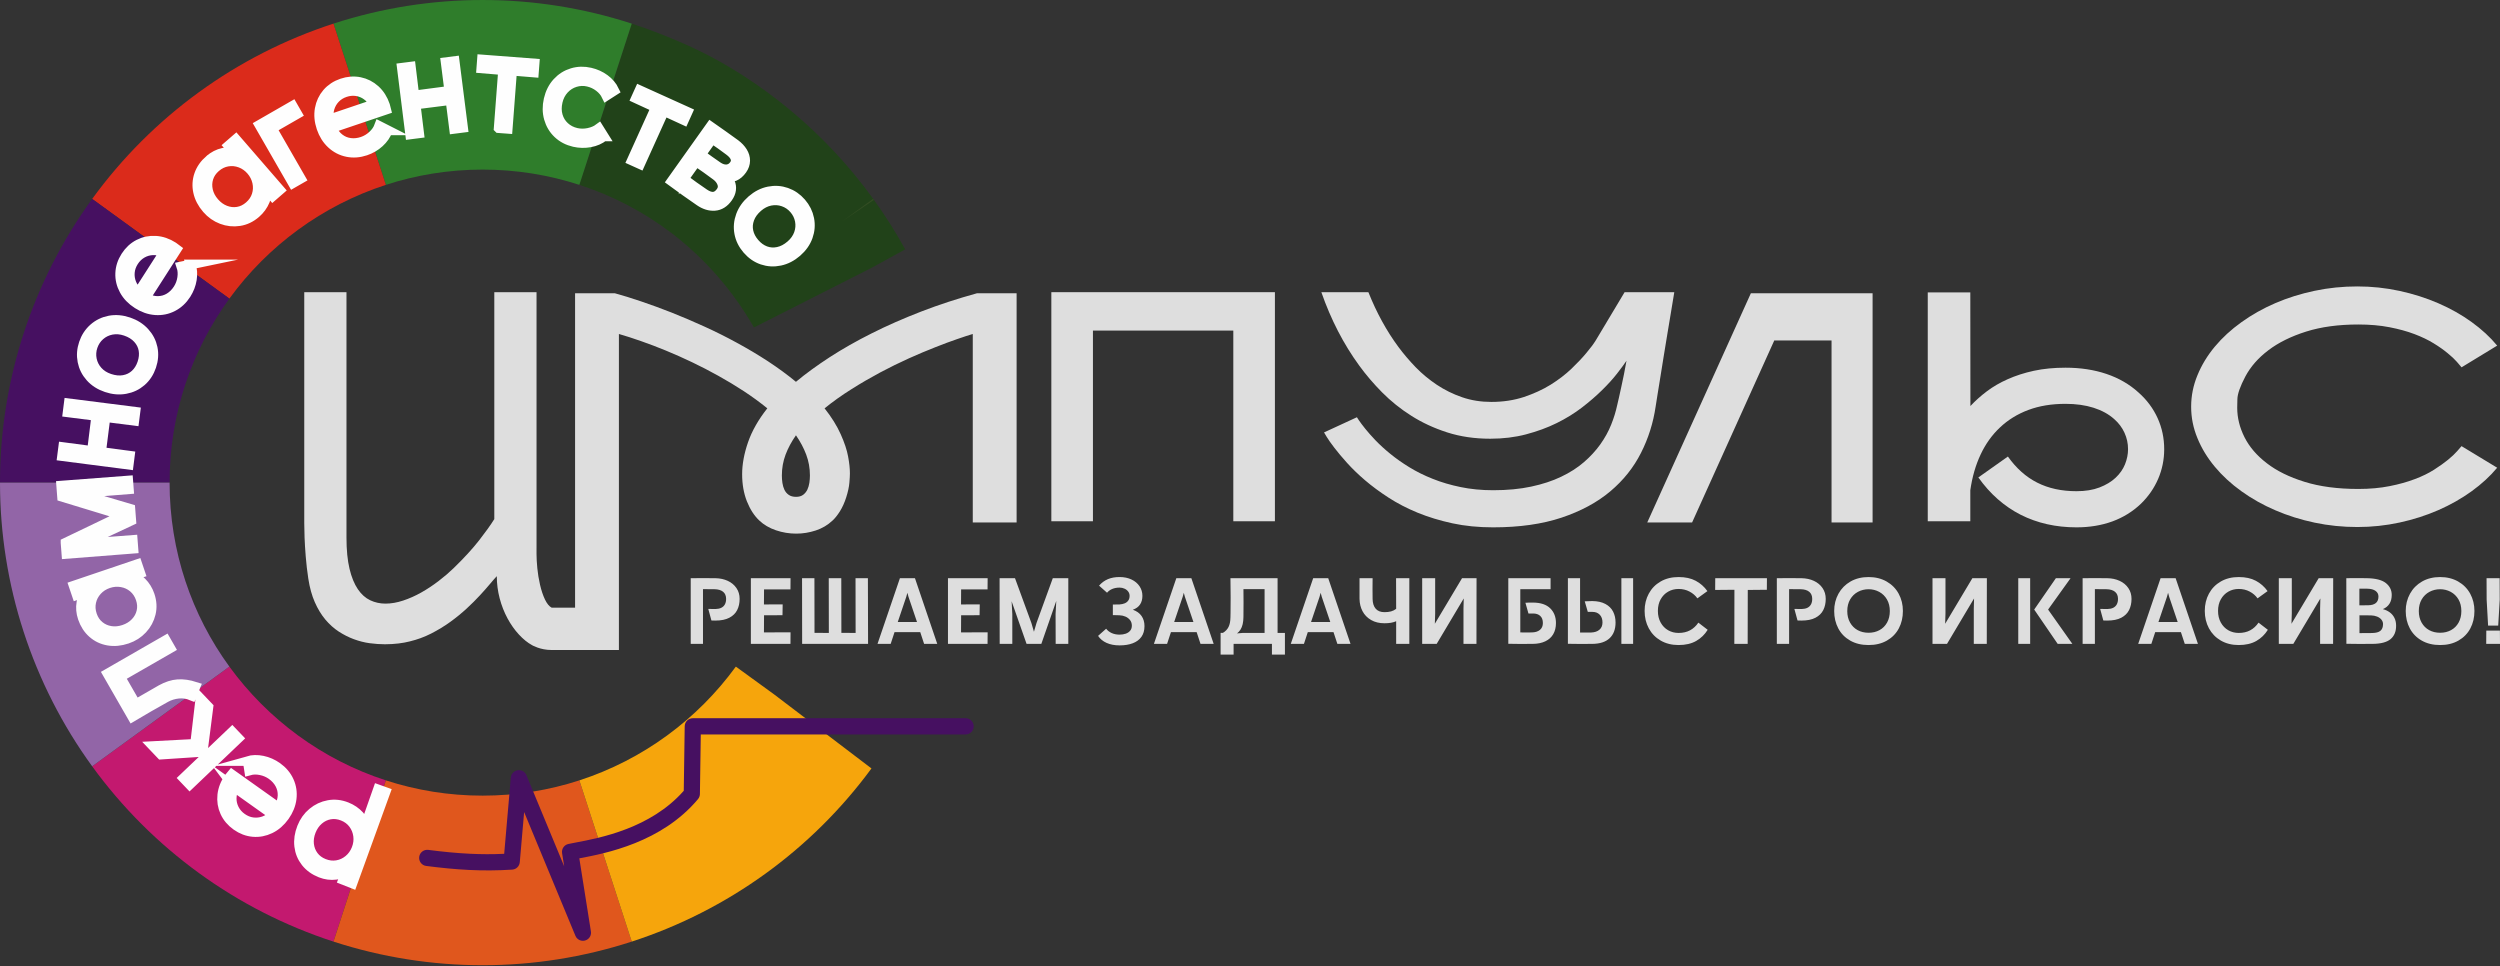<?xml version="1.0" encoding="UTF-8"?> <svg xmlns="http://www.w3.org/2000/svg" width="194" height="75" viewBox="0 0 194 75" fill="none"><rect x="0" y="0" width="194" height="75" fill="#333333" stroke="none"/><g clip-path="url(#clip0_202_114)"><path fill-rule="evenodd" clip-rule="evenodd" d="M44.958 14.344L49.023 1.833C49.632 2.031 50.235 2.244 50.83 2.472C53.301 3.418 55.331 4.366 57.624 5.839C62.869 9.207 67.216 13.843 70.244 19.35L67.672 20.764L58.505 25.411C56.895 22.583 54.728 20.091 52.134 18.102C49.993 16.474 47.572 15.193 44.958 14.345V14.344Z" fill="#214219"></path><path fill-rule="evenodd" clip-rule="evenodd" d="M29.942 14.345L25.877 1.833C33.399 -0.61 41.501 -0.61 49.024 1.833L44.958 14.345C42.594 13.577 40.071 13.16 37.451 13.16C34.83 13.16 32.307 13.577 29.943 14.345H29.942Z" fill="#2F7D2B"></path><path fill-rule="evenodd" clip-rule="evenodd" d="M17.799 23.173L7.152 15.438C11.801 9.04 18.356 4.277 25.878 1.833L29.943 14.345C25.018 15.944 20.782 19.073 17.799 23.173V23.173Z" fill="#DB2B1B"></path><path fill-rule="evenodd" clip-rule="evenodd" d="M29.943 60.557L25.878 73.068C18.356 70.624 11.801 65.862 7.152 59.464L17.799 51.728C20.783 55.828 25.017 58.958 29.943 60.557V60.557Z" fill="#C3196F"></path><path fill-rule="evenodd" clip-rule="evenodd" d="M44.958 60.557L49.024 73.068C41.502 75.512 33.4 75.512 25.878 73.068L29.943 60.557C32.307 61.325 34.83 61.742 37.45 61.742C40.071 61.742 42.594 61.325 44.958 60.557H44.958Z" fill="#E0571D"></path><path fill-rule="evenodd" clip-rule="evenodd" d="M57.102 51.729L60.095 53.903L67.626 59.631C62.985 65.945 56.48 70.646 49.023 73.069L44.958 60.557C49.883 58.958 54.118 55.828 57.102 51.728V51.729Z" fill="#F6A50C"></path><path fill-rule="evenodd" clip-rule="evenodd" d="M65.377 17.161L67.748 15.438L67.806 15.518L65.377 17.161Z" fill="#334D23"></path><path fill-rule="evenodd" clip-rule="evenodd" d="M13.16 37.451H0C0 29.542 2.504 21.836 7.152 15.438L17.799 23.173C14.882 27.181 13.16 32.114 13.16 37.451V37.451V37.451Z" fill="#461061"></path><path fill-rule="evenodd" clip-rule="evenodd" d="M17.799 51.729L7.152 59.464C2.504 53.065 0 45.36 0 37.451H13.16C13.16 42.787 14.882 47.721 17.799 51.728V51.729Z" fill="#9265A7"></path><path d="M53.6 49.964V44.869C54.23 44.86 54.867 44.86 55.511 44.869C55.868 44.873 56.189 44.942 56.474 45.074C56.759 45.206 56.984 45.393 57.148 45.633C57.313 45.874 57.395 46.155 57.395 46.474C57.395 46.803 57.331 47.093 57.204 47.343C57.077 47.594 56.874 47.792 56.596 47.937C56.318 48.084 55.954 48.157 55.505 48.157C55.389 48.157 55.289 48.154 55.206 48.15L54.962 47.253C55.139 47.262 55.328 47.264 55.532 47.26C55.708 47.255 55.857 47.223 55.977 47.162C56.097 47.102 56.189 47.014 56.252 46.898C56.315 46.782 56.346 46.641 56.346 46.474C56.346 46.233 56.268 46.049 56.113 45.922C55.958 45.794 55.734 45.728 55.442 45.723C55.219 45.719 54.923 45.717 54.552 45.717V49.964H53.6V49.964ZM61.34 45.738H59.289L59.282 46.906L60.735 46.899L60.721 47.74L59.289 47.747L59.282 49.074L61.346 49.068L61.34 49.964H58.267V44.869H61.346L61.34 45.738ZM63.206 49.109L64.318 49.116L64.311 44.869H65.284L65.291 49.109L66.396 49.116L66.389 44.869H67.349L67.362 49.964H62.246L62.239 44.869H63.199L63.206 49.109H63.206ZM69.833 44.869H71.001L72.731 49.964H71.71L71.411 49.053H69.416L69.117 49.964H68.095L69.833 44.869ZM71.16 48.268L70.5 46.315L70.326 45.682H70.5L70.326 46.315L69.666 48.268H71.16ZM76.634 45.738H74.583L74.576 46.906L76.029 46.899L76.015 47.74L74.583 47.747L74.576 49.074L76.641 49.068L76.634 49.964H73.562V44.869H76.641L76.634 45.738ZM78.764 44.869L80.036 48.344L80.363 49.464H80.106L80.433 48.344L81.697 44.869H82.9V49.964H81.92L81.913 47.649L81.996 46.099L82.191 45.988L80.808 49.964H79.661L78.27 45.995L78.472 46.106L78.555 47.649V49.964H77.575L77.568 44.869H78.764ZM85.836 48.789C85.952 48.938 86.099 49.051 86.278 49.13C86.456 49.209 86.656 49.248 86.879 49.248C87.05 49.248 87.208 49.223 87.351 49.175C87.495 49.126 87.611 49.05 87.699 48.945C87.787 48.841 87.831 48.71 87.831 48.553C87.831 48.381 87.784 48.236 87.692 48.118C87.599 48 87.48 47.91 87.334 47.847C87.188 47.784 87.034 47.751 86.872 47.746C86.797 47.742 86.719 47.739 86.635 47.739C86.552 47.735 86.459 47.732 86.357 47.732V46.912C86.51 46.912 86.682 46.91 86.872 46.905C87.029 46.896 87.167 46.866 87.285 46.815C87.403 46.764 87.495 46.69 87.56 46.592C87.625 46.495 87.657 46.377 87.657 46.238C87.657 46.117 87.623 46.008 87.553 45.911C87.483 45.814 87.389 45.737 87.268 45.682C87.148 45.626 87.018 45.598 86.879 45.598C86.67 45.598 86.484 45.632 86.319 45.699C86.155 45.766 86.017 45.865 85.906 45.995L85.287 45.445C85.487 45.218 85.716 45.05 85.975 44.941C86.235 44.832 86.536 44.778 86.879 44.778C87.226 44.778 87.535 44.842 87.804 44.969C88.072 45.096 88.281 45.272 88.429 45.494C88.577 45.717 88.651 45.964 88.651 46.238C88.651 46.502 88.59 46.726 88.467 46.909C88.345 47.092 88.158 47.227 87.908 47.315C88.209 47.422 88.435 47.584 88.586 47.802C88.736 48.02 88.812 48.279 88.812 48.581C88.812 48.919 88.732 49.199 88.572 49.422C88.412 49.644 88.187 49.81 87.897 49.919C87.608 50.028 87.268 50.082 86.879 50.082C86.495 50.082 86.16 50.018 85.874 49.891C85.59 49.763 85.368 49.581 85.211 49.345L85.836 48.789L85.836 48.789ZM91.282 44.869H92.45L94.181 49.964H93.159L92.86 49.053H90.865L90.566 49.964H89.544L91.282 44.869ZM92.61 48.268L91.949 46.315L91.776 45.682H91.949L91.776 46.315L91.115 48.268H92.61ZM96.491 47.879C96.487 48.301 96.409 48.629 96.259 48.863C96.108 49.097 95.901 49.253 95.637 49.332L95.699 49.179L96.408 49.117H98.132V45.717H96.491C96.501 46.361 96.501 47.082 96.491 47.879ZM94.719 49.109H94.9C95.094 48.994 95.239 48.842 95.334 48.654C95.429 48.467 95.479 48.215 95.483 47.9C95.483 47.742 95.486 47.626 95.49 47.552C95.495 47.145 95.497 46.744 95.497 46.35C95.497 45.956 95.493 45.462 95.483 44.869H99.14V49.117H99.71V50.798H98.702V49.964H95.727V50.798H94.719V49.109ZM101.902 44.869H103.07L104.801 49.964H103.779L103.48 49.054H101.485L101.186 49.964H100.165L101.902 44.869ZM103.23 48.268L102.57 46.315L102.396 45.683H102.57L102.396 46.315L101.736 48.268H103.23ZM109.364 49.964H108.342V48.206C108.222 48.261 108.086 48.302 107.936 48.327C107.785 48.353 107.617 48.365 107.432 48.365C107.033 48.365 106.688 48.281 106.396 48.112C106.104 47.943 105.883 47.716 105.732 47.43C105.582 47.145 105.504 46.825 105.499 46.468C105.495 45.935 105.495 45.402 105.499 44.869H106.514C106.505 45.407 106.505 45.944 106.514 46.482C106.519 46.806 106.599 47.057 106.754 47.236C106.909 47.414 107.135 47.504 107.432 47.504C107.631 47.504 107.802 47.484 107.946 47.444C108.09 47.405 108.222 47.339 108.342 47.246L108.335 44.869H109.364V49.964ZM113.454 44.869L110.889 49.165L111.327 48.95L111.369 47.594V44.869H110.361V49.964H111.487L114.045 45.669L113.6 45.884L113.566 47.239V49.964H114.573L114.58 44.869H113.454ZM120.325 45.724H117.975V49.075C118.286 49.084 118.589 49.084 118.886 49.075C119.141 49.07 119.345 49.005 119.498 48.88C119.65 48.755 119.727 48.576 119.727 48.345C119.727 48.104 119.659 47.921 119.522 47.795C119.385 47.67 119.203 47.608 118.976 47.608C118.824 47.603 118.701 47.603 118.608 47.608L118.372 46.774C118.575 46.76 118.772 46.755 118.962 46.76C119.555 46.764 120 46.913 120.297 47.205C120.594 47.497 120.742 47.877 120.742 48.345C120.742 48.683 120.671 48.972 120.53 49.214C120.389 49.455 120.184 49.639 119.915 49.766C119.646 49.894 119.326 49.96 118.955 49.964C118.265 49.974 117.628 49.971 117.044 49.957V44.869H120.325V45.724ZM122.615 49.082C122.912 49.086 123.201 49.086 123.484 49.082C123.748 49.072 123.959 49 124.116 48.866C124.274 48.732 124.353 48.544 124.353 48.303C124.353 48.048 124.282 47.848 124.141 47.702C123.999 47.556 123.812 47.483 123.581 47.483C123.428 47.478 123.305 47.478 123.213 47.483L122.976 46.663C123.18 46.649 123.375 46.642 123.56 46.642C123.968 46.647 124.308 46.722 124.579 46.868C124.85 47.014 125.049 47.211 125.176 47.459C125.303 47.706 125.367 47.988 125.367 48.303C125.367 48.827 125.215 49.234 124.909 49.523C124.603 49.813 124.153 49.96 123.56 49.965C122.874 49.974 122.244 49.971 121.669 49.958V44.869H122.614V49.082L122.615 49.082ZM126.73 44.869V49.964H125.819V44.869H126.73ZM130.257 50.055C129.729 50.055 129.265 49.939 128.867 49.707C128.468 49.476 128.161 49.159 127.946 48.758C127.73 48.358 127.622 47.907 127.622 47.406C127.622 46.911 127.73 46.463 127.946 46.065C128.161 45.666 128.468 45.352 128.867 45.123C129.265 44.893 129.729 44.779 130.257 44.779C130.781 44.779 131.224 44.875 131.585 45.068C131.946 45.26 132.25 45.528 132.495 45.87L131.717 46.433C131.564 46.215 131.36 46.039 131.105 45.905C130.85 45.77 130.567 45.703 130.257 45.703C129.96 45.703 129.691 45.773 129.448 45.912C129.204 46.051 129.011 46.249 128.867 46.506C128.723 46.763 128.652 47.063 128.652 47.406C128.652 47.749 128.723 48.05 128.867 48.31C129.011 48.569 129.204 48.769 129.448 48.908C129.691 49.047 129.961 49.116 130.257 49.116C130.595 49.116 130.891 49.049 131.143 48.914C131.396 48.78 131.613 48.581 131.793 48.317L132.516 48.873C132.289 49.239 131.992 49.528 131.623 49.739C131.255 49.949 130.799 50.055 130.257 50.055ZM137.107 45.766L135.627 45.78L135.619 49.964H134.584L134.591 45.766L133.096 45.78L133.103 44.869H137.114L137.107 45.766H137.107ZM137.882 49.964V44.869C138.512 44.86 139.149 44.86 139.793 44.869C140.15 44.874 140.471 44.942 140.756 45.074C141.041 45.206 141.266 45.393 141.43 45.634C141.595 45.875 141.677 46.155 141.677 46.475C141.677 46.804 141.613 47.093 141.486 47.343C141.359 47.594 141.156 47.792 140.878 47.938C140.6 48.084 140.236 48.157 139.786 48.157C139.671 48.157 139.571 48.154 139.487 48.15L139.244 47.253C139.42 47.262 139.61 47.265 139.814 47.26C139.99 47.255 140.138 47.223 140.259 47.163C140.379 47.102 140.471 47.014 140.533 46.898C140.596 46.783 140.628 46.641 140.628 46.474C140.628 46.233 140.55 46.049 140.395 45.922C140.239 45.794 140.016 45.728 139.724 45.724C139.501 45.719 139.205 45.717 138.834 45.717V49.964H137.882V49.964ZM145.003 45.724C144.701 45.724 144.425 45.793 144.172 45.929C143.919 46.066 143.719 46.262 143.571 46.516C143.423 46.772 143.348 47.073 143.348 47.42C143.348 47.758 143.42 48.055 143.564 48.31C143.707 48.565 143.903 48.761 144.151 48.897C144.399 49.034 144.683 49.102 145.003 49.102C145.318 49.102 145.6 49.034 145.851 48.897C146.101 48.761 146.297 48.565 146.438 48.31C146.579 48.055 146.65 47.758 146.65 47.42C146.65 47.073 146.576 46.772 146.427 46.516C146.279 46.262 146.079 46.066 145.826 45.929C145.574 45.793 145.299 45.724 145.003 45.724ZM145.003 50.055C144.451 50.055 143.974 49.939 143.571 49.707C143.167 49.476 142.86 49.161 142.65 48.762C142.439 48.363 142.333 47.914 142.333 47.413C142.333 46.922 142.443 46.476 142.663 46.075C142.884 45.674 143.195 45.358 143.598 45.126C144.001 44.895 144.47 44.779 145.003 44.779C145.531 44.779 145.998 44.895 146.403 45.126C146.809 45.358 147.121 45.674 147.338 46.075C147.556 46.476 147.665 46.922 147.665 47.413C147.665 47.914 147.56 48.363 147.349 48.762C147.138 49.161 146.831 49.476 146.428 49.707C146.024 49.939 145.55 50.055 145.003 50.055ZM153.055 44.869L150.49 49.165L150.928 48.95L150.969 47.594V44.869H149.962V49.964H151.088L153.646 45.669L153.201 45.884L153.166 47.239V49.964H154.174L154.181 44.869H153.055ZM157.541 44.869V49.964H156.617V44.869H157.541ZM159.536 44.869H160.676L158.932 47.302L160.815 49.964H159.676L157.854 47.302L159.536 44.869ZM161.611 49.964V44.869C162.241 44.86 162.878 44.86 163.522 44.869C163.879 44.874 164.2 44.942 164.485 45.074C164.77 45.206 164.995 45.393 165.159 45.634C165.324 45.875 165.406 46.155 165.406 46.475C165.406 46.804 165.342 47.093 165.215 47.343C165.088 47.594 164.885 47.792 164.607 47.938C164.329 48.084 163.965 48.157 163.515 48.157C163.4 48.157 163.3 48.154 163.217 48.15L162.973 47.253C163.149 47.262 163.339 47.265 163.543 47.26C163.719 47.255 163.868 47.223 163.988 47.163C164.108 47.102 164.2 47.014 164.263 46.898C164.325 46.783 164.357 46.641 164.357 46.474C164.357 46.233 164.279 46.049 164.124 45.922C163.969 45.794 163.745 45.728 163.453 45.724C163.23 45.719 162.934 45.717 162.563 45.717V49.964H161.611V49.964ZM167.661 44.869H168.829L170.56 49.964H169.538L169.239 49.054H167.244L166.945 49.964H165.924L167.661 44.869ZM168.989 48.268L168.329 46.315L168.155 45.683H168.329L168.155 46.315L167.494 48.268H168.989ZM173.726 50.055C173.197 50.055 172.734 49.939 172.335 49.707C171.937 49.476 171.63 49.159 171.414 48.758C171.199 48.358 171.091 47.907 171.091 47.406C171.091 46.911 171.199 46.463 171.414 46.065C171.63 45.666 171.937 45.352 172.335 45.123C172.734 44.893 173.197 44.779 173.726 44.779C174.249 44.779 174.692 44.875 175.053 45.068C175.415 45.26 175.718 45.528 175.964 45.87L175.185 46.433C175.032 46.215 174.829 46.039 174.574 45.905C174.319 45.77 174.036 45.703 173.726 45.703C173.429 45.703 173.159 45.773 172.916 45.912C172.673 46.051 172.479 46.249 172.336 46.506C172.192 46.763 172.12 47.063 172.12 47.406C172.12 47.749 172.192 48.05 172.336 48.31C172.479 48.569 172.673 48.769 172.916 48.908C173.159 49.047 173.429 49.116 173.726 49.116C174.064 49.116 174.359 49.049 174.612 48.914C174.865 48.78 175.081 48.581 175.262 48.317L175.985 48.873C175.758 49.239 175.46 49.528 175.092 49.739C174.723 49.949 174.268 50.055 173.726 50.055ZM179.929 44.869L177.364 49.165L177.802 48.95L177.843 47.594V44.869H176.836V49.964H177.962L180.52 45.669L180.075 45.884L180.04 47.239V49.964H181.048L181.055 44.869H179.929ZM183.088 46.975C183.338 46.971 183.565 46.969 183.769 46.969C184.033 46.964 184.233 46.906 184.367 46.795C184.501 46.684 184.568 46.514 184.568 46.287C184.568 46.107 184.493 45.962 184.342 45.853C184.192 45.744 183.978 45.687 183.699 45.683C183.463 45.678 183.259 45.678 183.088 45.683V46.975ZM183.095 49.13C183.526 49.13 183.85 49.128 184.068 49.123C184.374 49.119 184.593 49.06 184.725 48.946C184.857 48.833 184.923 48.66 184.923 48.428C184.923 48.303 184.882 48.189 184.801 48.088C184.72 47.986 184.608 47.906 184.465 47.848C184.321 47.79 184.163 47.758 183.992 47.754C183.793 47.749 183.494 47.747 183.095 47.747V49.13H183.095ZM182.073 44.869C182.244 44.864 182.419 44.862 182.598 44.862C182.776 44.862 182.956 44.862 183.137 44.862L183.665 44.869C184.346 44.879 184.839 45.003 185.142 45.244C185.446 45.486 185.598 45.794 185.598 46.169C185.598 46.442 185.538 46.671 185.42 46.854C185.302 47.037 185.132 47.175 184.909 47.267C185.113 47.323 185.292 47.406 185.445 47.518C185.597 47.629 185.718 47.771 185.806 47.945C185.894 48.119 185.938 48.324 185.938 48.56C185.938 49.014 185.793 49.361 185.504 49.599C185.214 49.838 184.752 49.959 184.117 49.964C183.38 49.973 182.701 49.971 182.08 49.957L182.073 44.869V44.869ZM189.354 45.724C189.053 45.724 188.776 45.793 188.523 45.929C188.271 46.066 188.07 46.262 187.922 46.516C187.774 46.772 187.7 47.073 187.7 47.42C187.7 47.758 187.772 48.055 187.915 48.31C188.059 48.565 188.254 48.761 188.502 48.897C188.75 49.034 189.034 49.102 189.354 49.102C189.669 49.102 189.952 49.034 190.202 48.897C190.452 48.761 190.648 48.565 190.789 48.31C190.93 48.055 191.001 47.758 191.001 47.42C191.001 47.073 190.927 46.772 190.779 46.516C190.63 46.262 190.43 46.066 190.178 45.929C189.925 45.793 189.65 45.724 189.354 45.724ZM189.354 50.055C188.802 50.055 188.325 49.939 187.922 49.707C187.519 49.476 187.212 49.161 187.001 48.762C186.79 48.363 186.684 47.914 186.684 47.413C186.684 46.922 186.794 46.476 187.015 46.075C187.235 45.674 187.547 45.358 187.95 45.126C188.353 44.895 188.821 44.779 189.354 44.779C189.882 44.779 190.349 44.895 190.755 45.126C191.16 45.358 191.472 45.674 191.69 46.075C191.907 46.476 192.016 46.922 192.016 47.413C192.016 47.914 191.911 48.363 191.7 48.762C191.489 49.161 191.182 49.476 190.779 49.707C190.376 49.939 189.901 50.055 189.354 50.055ZM193.861 48.546H193.076L192.964 46.531L192.957 44.869H193.972L193.979 46.531L193.861 48.546ZM193.993 48.936L194 49.964H192.93L192.937 48.936H193.993Z" fill="#DEDEDE"></path><path fill-rule="evenodd" clip-rule="evenodd" d="M81.584 22.673H98.933V40.45H95.705V25.653H84.812V40.45H81.584V22.673Z" fill="#DEDEDE"></path><path fill-rule="evenodd" clip-rule="evenodd" d="M129.924 22.677C129.849 23.133 129.766 23.634 129.675 24.188C129.58 24.742 129.485 25.313 129.39 25.897C129.295 26.484 129.199 27.064 129.104 27.643C129.013 28.222 128.926 28.764 128.843 29.269C128.765 29.774 128.69 30.225 128.624 30.618C128.562 31.015 128.512 31.322 128.479 31.541C128.293 32.807 127.917 34.011 127.341 35.145C126.766 36.283 125.972 37.276 124.954 38.133C123.936 38.989 122.674 39.668 121.176 40.169C119.678 40.669 117.907 40.922 115.863 40.922C114.729 40.922 113.678 40.819 112.702 40.608C111.729 40.396 110.831 40.123 110.003 39.784C109.18 39.445 108.431 39.056 107.752 38.617C107.074 38.178 106.465 37.728 105.931 37.272C105.398 36.817 104.934 36.366 104.537 35.927C104.14 35.485 103.809 35.092 103.544 34.744C103.279 34.397 103.08 34.115 102.948 33.896C102.82 33.676 102.754 33.564 102.745 33.556L105.29 32.381V32.368C105.29 32.368 105.344 32.452 105.451 32.617C105.563 32.782 105.725 32.998 105.94 33.267C106.151 33.532 106.42 33.833 106.742 34.173C107.069 34.512 107.446 34.86 107.885 35.216C108.319 35.571 108.812 35.919 109.358 36.254C109.904 36.59 110.508 36.892 111.174 37.156C111.84 37.425 112.565 37.636 113.347 37.798C114.125 37.959 114.969 38.042 115.871 38.042C116.971 38.042 117.956 37.946 118.825 37.76C119.694 37.574 120.468 37.322 121.147 36.995C121.826 36.672 122.413 36.295 122.91 35.865C123.406 35.439 123.832 34.975 124.184 34.483C124.536 33.986 124.817 33.481 125.024 32.96C125.235 32.438 125.392 31.922 125.5 31.413C125.529 31.276 125.574 31.085 125.632 30.846C125.686 30.602 125.748 30.328 125.814 30.018C125.876 29.712 125.947 29.385 126.021 29.037C126.092 28.69 126.158 28.342 126.216 27.995C126.038 28.26 125.789 28.599 125.475 29C125.16 29.406 124.775 29.828 124.32 30.275C123.869 30.718 123.352 31.169 122.764 31.62C122.177 32.071 121.523 32.476 120.799 32.832C120.079 33.188 119.284 33.478 118.424 33.705C117.563 33.933 116.636 34.045 115.643 34.045C114.439 34.045 113.326 33.883 112.308 33.556C111.29 33.229 110.359 32.799 109.519 32.265C108.679 31.735 107.926 31.127 107.251 30.448C106.581 29.77 105.989 29.075 105.472 28.363C104.259 26.699 103.279 24.804 102.538 22.677H106.188C106.825 24.27 107.603 25.69 108.526 26.935C108.923 27.469 109.366 27.99 109.858 28.499C110.351 29.008 110.901 29.459 111.501 29.861C112.105 30.262 112.759 30.585 113.458 30.825C114.162 31.069 114.919 31.189 115.726 31.189C116.64 31.189 117.48 31.061 118.25 30.809C119.016 30.552 119.707 30.238 120.323 29.857C120.936 29.476 121.474 29.062 121.941 28.619C122.405 28.173 122.794 27.763 123.108 27.382C123.427 27.002 123.663 26.687 123.82 26.43C123.977 26.178 124.056 26.046 124.056 26.038L126.067 22.677H129.924Z" fill="#DEDEDE"></path><path fill-rule="evenodd" clip-rule="evenodd" d="M165.939 30.449C166.597 31.028 167.093 31.699 167.432 32.448C167.772 33.201 167.942 34.003 167.942 34.86C167.942 35.671 167.784 36.437 167.474 37.157C167.163 37.881 166.717 38.526 166.133 39.093C165.5 39.697 164.763 40.152 163.919 40.463C163.071 40.769 162.144 40.922 161.134 40.922C159.533 40.922 158.093 40.595 156.806 39.946C155.523 39.292 154.427 38.328 153.52 37.049L155.813 35.427C156.458 36.337 157.22 37.016 158.093 37.455C158.966 37.897 159.98 38.117 161.134 38.117C161.821 38.117 162.417 38.021 162.922 37.827C163.427 37.632 163.845 37.38 164.171 37.073C164.498 36.767 164.742 36.42 164.9 36.031C165.057 35.642 165.136 35.249 165.136 34.856C165.136 34.409 165.044 33.986 164.863 33.59C164.681 33.188 164.416 32.832 164.068 32.526C163.634 32.137 163.096 31.843 162.454 31.64C161.817 31.438 161.093 31.338 160.282 31.338C159.206 31.338 158.246 31.496 157.398 31.814C156.546 32.133 155.813 32.588 155.197 33.172C154.576 33.755 154.075 34.458 153.69 35.282C153.305 36.105 153.041 37.024 152.896 38.042V40.45H149.594V22.69H152.896L152.904 31.508C153.276 31.107 153.703 30.726 154.179 30.366C154.654 30.006 155.197 29.692 155.805 29.423C156.409 29.154 157.084 28.934 157.828 28.773C158.573 28.612 159.393 28.533 160.291 28.533C161.445 28.533 162.504 28.694 163.46 29.017C164.42 29.34 165.244 29.82 165.939 30.449H165.939Z" fill="#DEDEDE"></path><path fill-rule="evenodd" clip-rule="evenodd" d="M193.781 36.296C193.239 36.95 192.577 37.558 191.799 38.121C191.021 38.683 190.16 39.172 189.217 39.585C188.273 39.999 187.272 40.318 186.204 40.55C185.137 40.781 184.045 40.897 182.931 40.897C181.797 40.897 180.693 40.785 179.617 40.558C178.537 40.33 177.519 40.011 176.567 39.598C175.611 39.188 174.734 38.696 173.935 38.121C173.133 37.545 172.446 36.912 171.871 36.221C171.295 35.53 170.844 34.793 170.522 34.003C170.195 33.217 170.033 32.402 170.033 31.562C170.033 30.722 170.195 29.907 170.522 29.12C170.844 28.33 171.295 27.589 171.871 26.898C172.446 26.207 173.133 25.578 173.935 25.003C174.734 24.428 175.612 23.935 176.567 23.522C177.519 23.112 178.537 22.793 179.617 22.566C180.693 22.338 181.797 22.227 182.931 22.227C184.045 22.227 185.137 22.342 186.204 22.574C187.272 22.806 188.273 23.125 189.217 23.534C190.16 23.944 191.021 24.428 191.799 24.991C192.577 25.553 193.239 26.162 193.781 26.82L191.017 28.504C190.942 28.413 190.822 28.272 190.648 28.073C190.475 27.875 190.239 27.651 189.937 27.407C189.639 27.159 189.279 26.902 188.852 26.642C188.431 26.381 187.93 26.141 187.363 25.926C186.792 25.71 186.146 25.532 185.422 25.392C184.698 25.251 183.891 25.181 183.006 25.181C181.467 25.181 180.118 25.363 178.955 25.731C177.792 26.099 176.815 26.579 176.025 27.18C175.239 27.775 174.643 28.454 174.237 29.22C173.836 29.981 173.629 30.569 173.621 30.982C173.613 31.392 173.608 31.611 173.608 31.636C173.608 32.41 173.794 33.172 174.171 33.925C174.548 34.673 175.123 35.348 175.901 35.944C176.675 36.544 177.655 37.024 178.839 37.392C180.022 37.76 181.412 37.943 183.006 37.943C183.899 37.943 184.715 37.868 185.439 37.723C186.167 37.579 186.817 37.397 187.392 37.177C187.967 36.962 188.463 36.718 188.89 36.445C189.312 36.175 189.672 35.919 189.97 35.675C190.264 35.435 190.495 35.216 190.665 35.021C190.835 34.827 190.95 34.694 191.016 34.62L193.781 36.296H193.781Z" fill="#DEDEDE"></path><path fill-rule="evenodd" clip-rule="evenodd" d="M78.889 22.756V40.541H75.487V25.917C75.189 26.004 74.788 26.137 74.283 26.311C73.778 26.484 73.207 26.695 72.57 26.948C71.933 27.196 71.25 27.486 70.522 27.812C69.789 28.144 69.053 28.503 68.299 28.905C67.55 29.306 66.806 29.737 66.069 30.204C65.328 30.668 64.637 31.16 63.987 31.686C64.53 32.372 64.947 33.043 65.237 33.692C65.531 34.346 65.721 34.922 65.812 35.422C65.907 35.923 65.953 36.361 65.953 36.742C65.953 36.895 65.94 37.139 65.911 37.47C65.882 37.802 65.8 38.174 65.667 38.592C65.535 39.01 65.369 39.37 65.179 39.676C64.984 39.982 64.794 40.222 64.608 40.392C64.227 40.748 63.793 41.004 63.3 41.166C62.804 41.327 62.303 41.41 61.794 41.41C61.248 41.41 60.718 41.323 60.209 41.149C59.7 40.975 59.27 40.723 58.922 40.392C58.525 40.02 58.207 39.523 57.958 38.902C57.714 38.278 57.59 37.578 57.59 36.804C57.59 36.026 57.743 35.203 58.045 34.325C58.347 33.448 58.848 32.567 59.543 31.686C58.968 31.218 58.359 30.775 57.718 30.353C57.077 29.935 56.415 29.534 55.74 29.161C55.066 28.785 54.387 28.433 53.7 28.106C53.013 27.779 52.339 27.477 51.681 27.208C51.023 26.939 50.382 26.691 49.761 26.476C49.136 26.256 48.561 26.07 48.027 25.917V50.439H44.626V22.755H47.704C48.325 22.925 49.012 23.136 49.765 23.393C50.514 23.645 51.3 23.935 52.123 24.257C52.943 24.584 53.783 24.94 54.644 25.333C55.504 25.722 56.348 26.144 57.18 26.599C58.012 27.05 58.819 27.53 59.601 28.04C60.379 28.553 61.099 29.078 61.765 29.629C62.531 28.991 63.408 28.354 64.393 27.713C65.377 27.076 66.462 26.459 67.645 25.867C68.829 25.271 70.107 24.709 71.477 24.179C72.847 23.649 74.295 23.177 75.822 22.755H78.888L78.889 22.756ZM62.85 36.895C62.85 36.329 62.754 35.791 62.56 35.273C62.366 34.76 62.101 34.264 61.766 33.779C61.426 34.264 61.158 34.76 60.963 35.273C60.769 35.791 60.673 36.328 60.673 36.895C60.673 37.09 60.686 37.28 60.715 37.475C60.744 37.669 60.797 37.847 60.872 38.009C60.95 38.17 61.062 38.302 61.207 38.402C61.352 38.505 61.542 38.555 61.774 38.555C62.002 38.555 62.184 38.501 62.324 38.398C62.465 38.29 62.573 38.158 62.651 37.996C62.726 37.835 62.779 37.657 62.809 37.458C62.837 37.26 62.85 37.073 62.85 36.895H62.85Z" fill="#DEDEDE"></path><path fill-rule="evenodd" clip-rule="evenodd" d="M41.634 42.513C41.634 42.663 41.634 42.824 41.634 42.985C41.634 43.308 41.658 43.681 41.696 44.094C41.735 44.511 41.807 44.939 41.907 45.381C42.008 45.818 42.137 46.2 42.288 46.519C42.441 46.84 42.615 47.053 42.809 47.156L46.591 47.155V50.44C46.591 50.44 43.656 50.44 42.792 50.44C41.926 50.44 41.295 50.069 41.295 50.069C40.939 49.875 40.596 49.595 40.265 49.237C39.931 48.877 39.637 48.458 39.383 47.988C39.129 47.516 38.923 46.998 38.775 46.436C38.627 45.874 38.552 45.298 38.552 44.711C38.428 44.839 38.256 45.038 38.034 45.302C37.811 45.57 37.549 45.866 37.244 46.196C36.943 46.522 36.599 46.868 36.21 47.226C35.823 47.583 35.397 47.93 34.939 48.261C34.484 48.59 33.986 48.893 33.458 49.163C32.928 49.434 32.372 49.634 31.79 49.775C31.546 49.835 31.26 49.894 30.934 49.932C30.608 49.971 30.255 49.995 29.875 49.995C29.494 49.995 29.095 49.967 28.683 49.912C28.27 49.857 27.863 49.749 27.458 49.601C27.053 49.453 26.663 49.253 26.287 49.01C25.911 48.766 25.563 48.453 25.248 48.078C24.935 47.706 24.661 47.254 24.429 46.73C24.199 46.209 24.03 45.595 23.924 44.901C23.837 44.322 23.77 43.749 23.726 43.2C23.681 42.646 23.651 42.148 23.634 41.714C23.619 41.326 23.61 40.953 23.61 40.597V22.673H26.887V41.727C26.887 42.677 26.966 43.482 27.123 44.139C27.278 44.792 27.497 45.319 27.768 45.72C28.038 46.12 28.36 46.407 28.728 46.581C29.096 46.754 29.49 46.841 29.912 46.841C30.35 46.841 30.807 46.762 31.281 46.605C31.753 46.45 32.223 46.239 32.684 45.981C33.144 45.723 33.591 45.425 34.025 45.095C34.459 44.765 34.85 44.429 35.2 44.09C36.008 43.306 36.667 42.587 37.174 41.938C37.679 41.29 38.076 40.734 38.358 40.283V22.673H41.635V42.513L41.634 42.513Z" fill="#DEDEDE"></path><path fill-rule="evenodd" clip-rule="evenodd" d="M137.672 26.446L131.308 40.541H127.828L135.868 22.756H137.059H137.672H142.128H144.349H145.313V40.541H142.128V26.42H137.672V26.446Z" fill="#DEDEDE"></path><path fill-rule="evenodd" clip-rule="evenodd" d="M33.074 67.198C32.73 67.155 32.487 66.84 32.53 66.496C32.573 66.152 32.888 65.908 33.232 65.951C34.352 66.095 35.4 66.2 36.454 66.251C37.326 66.293 38.201 66.298 39.125 66.256L39.639 60.34C39.669 59.993 39.974 59.736 40.322 59.766C40.577 59.788 40.785 59.96 40.864 60.189L43.779 67.222L43.617 66.205C43.565 65.873 43.782 65.56 44.108 65.492C44.246 65.461 44.453 65.422 44.688 65.378C46.543 65.028 50.5 64.281 53.06 61.364L53.133 56.355C53.137 56.011 53.418 55.734 53.761 55.734L74.929 55.732C75.277 55.732 75.56 56.014 75.56 56.363C75.56 56.711 75.277 56.993 74.929 56.993H54.381L54.314 61.574C54.321 61.726 54.273 61.881 54.168 62.007C51.343 65.386 47.001 66.222 44.955 66.608L45.85 72.247C45.913 72.537 45.761 72.841 45.476 72.959C45.155 73.092 44.786 72.94 44.653 72.62L40.673 63.017L40.335 66.909C40.308 67.215 40.061 67.464 39.746 67.483C38.578 67.558 37.486 67.561 36.395 67.508C35.317 67.456 34.236 67.347 33.075 67.198L33.074 67.198Z" fill="#461061"></path><path d="M26.597 63.316C26.26 63.183 25.929 63.146 25.604 63.205C25.279 63.263 24.987 63.404 24.728 63.628C24.469 63.851 24.27 64.138 24.132 64.489C23.994 64.84 23.944 65.183 23.982 65.52C24.02 65.857 24.137 66.157 24.335 66.422C24.533 66.687 24.8 66.885 25.137 67.018C25.48 67.154 25.821 67.193 26.157 67.135C26.494 67.077 26.795 66.937 27.061 66.716C27.327 66.496 27.526 66.216 27.659 65.88C27.792 65.543 27.837 65.203 27.793 64.861C27.749 64.517 27.625 64.208 27.42 63.932C27.215 63.657 26.941 63.451 26.597 63.316L26.597 63.316ZM24.881 67.728C24.4 67.538 24.016 67.262 23.73 66.899C23.444 66.536 23.274 66.121 23.22 65.655C23.165 65.188 23.236 64.708 23.431 64.213C23.615 63.745 23.891 63.359 24.257 63.055C24.623 62.75 25.037 62.556 25.5 62.472C25.962 62.388 26.427 62.438 26.894 62.623C27.286 62.777 27.618 63.004 27.89 63.301C28.162 63.6 28.297 63.899 28.298 64.201L29.332 61.257L29.912 61.465L27.343 68.556L26.631 68.275L26.676 68.162L26.957 67.51C26.752 67.707 26.453 67.832 26.059 67.883C25.665 67.934 25.273 67.882 24.881 67.728H24.881ZM19.22 59.055C19.584 58.951 19.969 58.942 20.376 59.027C20.782 59.112 21.16 59.279 21.51 59.527C21.925 59.823 22.23 60.185 22.425 60.613C22.619 61.041 22.688 61.494 22.63 61.97C22.572 62.446 22.389 62.901 22.081 63.335C21.768 63.774 21.398 64.098 20.969 64.305C20.54 64.513 20.097 64.597 19.64 64.558C19.183 64.518 18.753 64.355 18.349 64.068C17.946 63.781 17.649 63.43 17.459 63.014C17.27 62.598 17.201 62.156 17.252 61.689C17.303 61.222 17.48 60.775 17.785 60.347C17.87 60.227 17.935 60.142 17.98 60.092L21.63 62.687C21.82 62.369 21.92 62.05 21.93 61.73C21.939 61.41 21.869 61.114 21.72 60.84C21.57 60.565 21.357 60.33 21.08 60.133C20.827 59.953 20.541 59.831 20.223 59.769C19.905 59.705 19.61 59.713 19.336 59.791L19.221 59.055H19.22ZM18.196 61.089C18.052 61.367 17.979 61.655 17.976 61.953C17.973 62.25 18.041 62.531 18.178 62.797C18.316 63.063 18.514 63.288 18.773 63.471C19.032 63.656 19.308 63.768 19.601 63.809C19.894 63.849 20.182 63.821 20.465 63.722C20.748 63.624 20.994 63.459 21.204 63.228L18.195 61.088L18.196 61.089ZM14.245 60.384L18.016 56.789L18.491 57.286L14.72 60.882L14.245 60.384ZM12.501 58.555L11.874 57.897L15.14 57.724L15.553 54.205L16.173 54.855L15.729 58.342L12.501 58.555H12.501ZM10.54 54.646C11.19 54.264 11.846 53.886 12.51 53.513C12.956 53.266 13.386 53.127 13.799 53.098C14.213 53.069 14.667 53.135 15.159 53.294L14.877 53.981C14.541 53.842 14.195 53.791 13.842 53.828C13.489 53.865 13.162 53.965 12.864 54.129C11.991 54.613 11.126 55.111 10.269 55.621L8.346 52.276L12.863 49.679L13.216 50.294L9.324 52.532L10.54 54.646V54.646ZM10.914 46.456C10.796 46.107 10.605 45.822 10.344 45.602C10.082 45.382 9.779 45.243 9.436 45.184C9.092 45.124 8.748 45.153 8.405 45.269C8.063 45.385 7.774 45.57 7.54 45.825C7.307 46.08 7.152 46.374 7.078 46.707C7.004 47.041 7.025 47.382 7.144 47.733C7.26 48.075 7.445 48.352 7.7 48.562C7.955 48.773 8.249 48.905 8.583 48.959C8.918 49.014 9.264 48.981 9.621 48.86C9.978 48.739 10.274 48.555 10.51 48.307C10.747 48.059 10.902 47.775 10.976 47.453C11.051 47.132 11.03 46.8 10.914 46.456L10.914 46.456ZM6.422 47.953C6.285 47.547 6.251 47.151 6.319 46.764C6.387 46.379 6.532 46.086 6.753 45.886L6.088 46.135L5.962 46.177L5.717 45.453L10.653 43.782L10.887 44.476L10.803 44.504L10.124 44.71C10.412 44.73 10.699 44.883 10.987 45.167C11.274 45.453 11.486 45.794 11.62 46.193C11.784 46.677 11.811 47.148 11.701 47.606C11.591 48.065 11.374 48.468 11.05 48.815C10.727 49.162 10.331 49.415 9.862 49.574C9.351 49.747 8.863 49.794 8.399 49.712C7.934 49.632 7.53 49.439 7.185 49.134C6.84 48.83 6.586 48.436 6.422 47.953H6.422ZM5.089 42.118L9.272 40.11L9.978 39.879L9.989 40.034L9.257 39.9L4.818 38.548L4.752 37.686L9.948 37.291L9.999 37.965L6.805 38.219L5.382 38.227L5.394 38.093L10.115 39.491L10.184 40.397L5.739 42.481L5.707 42.35L7.104 42.144L10.298 41.901L10.35 42.575L5.155 42.981L5.089 42.119V42.118ZM10.507 31.957L10.419 32.65L8.186 32.367L7.843 35.072L10.074 35.367L9.986 36.06L4.818 35.392L4.907 34.699L7.138 34.994L7.472 32.276L5.25 31.994L5.338 31.301L10.507 31.957H10.507ZM7.195 26.879C7.081 27.215 7.059 27.553 7.127 27.892C7.196 28.231 7.348 28.532 7.583 28.795C7.818 29.058 8.121 29.252 8.492 29.377C8.891 29.512 9.263 29.548 9.608 29.486C9.953 29.423 10.247 29.279 10.492 29.053C10.736 28.828 10.918 28.537 11.039 28.18C11.159 27.822 11.191 27.48 11.135 27.153C11.078 26.825 10.931 26.532 10.695 26.273C10.459 26.013 10.141 25.816 9.743 25.681C9.371 25.556 9.013 25.526 8.667 25.592C8.32 25.659 8.017 25.805 7.756 26.033C7.496 26.261 7.309 26.543 7.195 26.879H7.195ZM11.743 28.418C11.579 28.901 11.321 29.295 10.967 29.601C10.614 29.907 10.201 30.102 9.727 30.188C9.254 30.273 8.765 30.231 8.261 30.06C7.75 29.887 7.334 29.622 7.015 29.264C6.695 28.906 6.49 28.497 6.4 28.038C6.309 27.578 6.344 27.114 6.503 26.645C6.661 26.176 6.916 25.786 7.267 25.475C7.618 25.165 8.029 24.964 8.5 24.874C8.972 24.784 9.463 24.825 9.974 24.998C10.478 25.169 10.892 25.432 11.216 25.787C11.541 26.143 11.751 26.55 11.846 27.007C11.94 27.464 11.906 27.934 11.743 28.418ZM14.804 20.523C14.925 20.882 14.953 21.266 14.888 21.677C14.823 22.087 14.674 22.472 14.443 22.833C14.168 23.262 13.821 23.584 13.402 23.799C12.984 24.014 12.536 24.104 12.057 24.069C11.579 24.034 11.116 23.874 10.668 23.586C10.214 23.295 9.872 22.941 9.645 22.522C9.417 22.104 9.311 21.666 9.329 21.207C9.347 20.749 9.489 20.311 9.756 19.894C10.023 19.477 10.36 19.164 10.766 18.955C11.172 18.746 11.61 18.655 12.079 18.684C12.548 18.712 13.003 18.868 13.445 19.151C13.57 19.231 13.658 19.292 13.71 19.334L11.293 23.105C11.62 23.279 11.943 23.364 12.263 23.358C12.583 23.352 12.876 23.268 13.143 23.105C13.409 22.943 13.634 22.718 13.817 22.432C13.985 22.171 14.093 21.88 14.14 21.559C14.188 21.238 14.166 20.944 14.075 20.675L14.805 20.523L14.804 20.523ZM12.724 19.598C12.439 19.468 12.148 19.408 11.851 19.419C11.554 19.431 11.276 19.512 11.017 19.662C10.759 19.812 10.543 20.021 10.372 20.289C10.2 20.556 10.101 20.838 10.075 21.132C10.048 21.427 10.091 21.713 10.202 21.991C10.314 22.269 10.49 22.507 10.732 22.705L12.724 19.598ZM19.34 15.995C19.62 15.753 19.812 15.47 19.916 15.144C20.02 14.819 20.035 14.486 19.96 14.145C19.885 13.805 19.729 13.498 19.492 13.224C19.254 12.95 18.974 12.753 18.65 12.633C18.326 12.513 17.995 12.481 17.659 12.538C17.322 12.595 17.013 12.745 16.734 12.987C16.46 13.224 16.274 13.5 16.175 13.815C16.077 14.131 16.066 14.453 16.142 14.783C16.218 15.114 16.379 15.421 16.626 15.706C16.872 15.991 17.155 16.196 17.474 16.321C17.792 16.446 18.114 16.482 18.441 16.43C18.767 16.377 19.066 16.232 19.34 15.995H19.34ZM16.258 12.402C16.581 12.122 16.935 11.94 17.318 11.857C17.701 11.775 18.027 11.798 18.296 11.928L17.814 11.406L17.727 11.305L18.305 10.804L21.717 14.742L21.164 15.222L21.105 15.154L20.658 14.604C20.748 14.877 20.716 15.201 20.561 15.575C20.405 15.949 20.169 16.274 19.85 16.55C19.465 16.884 19.039 17.087 18.573 17.158C18.107 17.229 17.651 17.181 17.208 17.013C16.764 16.845 16.38 16.574 16.056 16.2C15.702 15.792 15.476 15.358 15.375 14.897C15.274 14.437 15.3 13.99 15.451 13.555C15.603 13.12 15.872 12.736 16.257 12.402L16.258 12.402ZM22.727 14.213L20.13 9.696L22.705 8.215L23.064 8.84L21.104 9.967L23.342 13.86L22.727 14.213ZM30.089 10.112C29.96 10.468 29.742 10.785 29.435 11.065C29.127 11.345 28.771 11.553 28.365 11.691C27.882 11.854 27.41 11.889 26.949 11.795C26.488 11.701 26.081 11.492 25.729 11.166C25.377 10.84 25.116 10.425 24.945 9.922C24.773 9.411 24.727 8.92 24.811 8.452C24.894 7.983 25.086 7.575 25.385 7.227C25.686 6.88 26.07 6.627 26.539 6.468C27.008 6.31 27.467 6.275 27.915 6.365C28.363 6.456 28.761 6.658 29.11 6.973C29.458 7.288 29.716 7.695 29.884 8.192C29.932 8.332 29.963 8.434 29.977 8.5L25.735 9.935C25.881 10.276 26.081 10.544 26.334 10.739C26.588 10.935 26.869 11.052 27.179 11.091C27.489 11.131 27.805 11.096 28.127 10.987C28.421 10.887 28.686 10.727 28.924 10.506C29.162 10.286 29.328 10.042 29.426 9.775L30.09 10.112L30.089 10.112ZM29.043 8.09C28.901 7.81 28.711 7.582 28.472 7.406C28.233 7.229 27.965 7.119 27.669 7.074C27.373 7.03 27.075 7.059 26.774 7.161C26.473 7.263 26.22 7.421 26.015 7.634C25.81 7.848 25.665 8.098 25.578 8.385C25.492 8.672 25.481 8.968 25.546 9.274L29.043 8.09ZM35.933 9.91L35.24 9.999L34.957 7.766L32.251 8.109L32.524 10.343L31.831 10.431L31.186 5.261L31.879 5.173L32.151 7.407L34.866 7.051L34.584 4.829L35.277 4.741L35.933 9.91ZM38.699 9.941L39.041 5.442L37.351 5.303L37.403 4.617L41.482 4.928L41.429 5.624L39.739 5.485L39.396 9.994L38.7 9.942L38.699 9.941ZM46.852 10.583C46.555 10.817 46.2 10.973 45.789 11.048C45.377 11.124 44.966 11.114 44.556 11.02C44.059 10.905 43.641 10.687 43.301 10.366C42.962 10.045 42.726 9.653 42.594 9.19C42.462 8.728 42.456 8.237 42.575 7.718C42.697 7.193 42.919 6.753 43.244 6.399C43.568 6.046 43.955 5.801 44.403 5.666C44.852 5.53 45.317 5.518 45.8 5.63C46.217 5.726 46.591 5.896 46.922 6.139C47.253 6.382 47.503 6.679 47.672 7.029L47.059 7.422C46.936 7.166 46.747 6.94 46.492 6.745C46.238 6.55 45.952 6.415 45.635 6.342C45.297 6.264 44.962 6.276 44.632 6.378C44.301 6.48 44.014 6.662 43.771 6.925C43.529 7.188 43.364 7.506 43.278 7.881C43.186 8.277 43.189 8.644 43.286 8.98C43.382 9.317 43.557 9.603 43.811 9.836C44.064 10.069 44.368 10.226 44.72 10.307C45.023 10.377 45.335 10.379 45.658 10.313C45.98 10.247 46.251 10.133 46.47 9.971L46.853 10.583L46.852 10.583ZM49.031 12.449L50.89 8.338L49.348 7.628L49.632 7.002L53.359 8.688L53.072 9.324L51.531 8.615L49.667 12.736L49.031 12.449V12.449ZM54.389 11.996C54.819 12.311 55.252 12.619 55.691 12.921C55.942 13.091 56.182 13.164 56.411 13.142C56.641 13.119 56.828 13.005 56.974 12.8C57.098 12.626 57.127 12.445 57.061 12.257C56.995 12.069 56.838 11.882 56.589 11.697C56.158 11.372 55.718 11.06 55.27 10.759L54.389 11.996ZM53.056 13.891C53.578 14.28 54.107 14.657 54.646 15.022C54.916 15.204 55.157 15.286 55.371 15.265C55.585 15.245 55.775 15.118 55.942 14.882C56.088 14.678 56.12 14.461 56.039 14.23C55.957 14 55.805 13.801 55.58 13.632C55.071 13.252 54.553 12.883 54.026 12.527L53.056 13.892V13.891ZM55.135 9.819C55.778 10.267 56.419 10.723 57.059 11.188C57.296 11.365 57.483 11.564 57.621 11.784C57.759 12.005 57.827 12.235 57.825 12.473C57.823 12.712 57.742 12.943 57.584 13.166C57.408 13.413 57.211 13.583 56.991 13.676C56.77 13.769 56.541 13.767 56.302 13.669C56.453 13.813 56.569 13.975 56.65 14.155C56.731 14.335 56.758 14.526 56.731 14.729C56.705 14.933 56.62 15.133 56.479 15.332C56.197 15.73 55.859 15.943 55.466 15.973C55.074 16.002 54.683 15.882 54.293 15.614C53.556 15.108 52.83 14.592 52.115 14.066L55.135 9.819ZM61.623 16.217C61.391 15.948 61.111 15.758 60.784 15.646C60.456 15.533 60.12 15.512 59.775 15.581C59.429 15.651 59.108 15.814 58.812 16.07C58.493 16.346 58.274 16.649 58.154 16.978C58.033 17.308 58.008 17.634 58.079 17.959C58.15 18.284 58.309 18.589 58.556 18.873C58.803 19.159 59.082 19.359 59.393 19.476C59.705 19.592 60.032 19.614 60.375 19.542C60.718 19.47 61.049 19.296 61.367 19.02C61.663 18.763 61.87 18.469 61.989 18.137C62.106 17.805 62.133 17.469 62.069 17.129C62.004 16.789 61.855 16.485 61.623 16.217L61.623 16.217ZM57.994 19.36C57.66 18.974 57.451 18.552 57.366 18.092C57.281 17.633 57.322 17.178 57.488 16.726C57.654 16.274 57.938 15.874 58.34 15.525C58.748 15.172 59.187 14.948 59.657 14.854C60.128 14.759 60.584 14.789 61.026 14.944C61.468 15.099 61.851 15.363 62.176 15.737C62.5 16.112 62.707 16.528 62.797 16.988C62.888 17.448 62.852 17.904 62.691 18.356C62.531 18.808 62.246 19.211 61.839 19.564C61.436 19.913 61 20.137 60.529 20.237C60.058 20.337 59.602 20.312 59.159 20.162C58.716 20.013 58.328 19.745 57.994 19.36H57.994Z" fill="#FEFEFE" stroke="#FEFEFE" stroke-width="0.756" stroke-miterlimit="22.926"></path></g><defs><clipPath id="clip0_202_114"><rect width="194" height="74.901" fill="white"></rect></clipPath></defs></svg> 